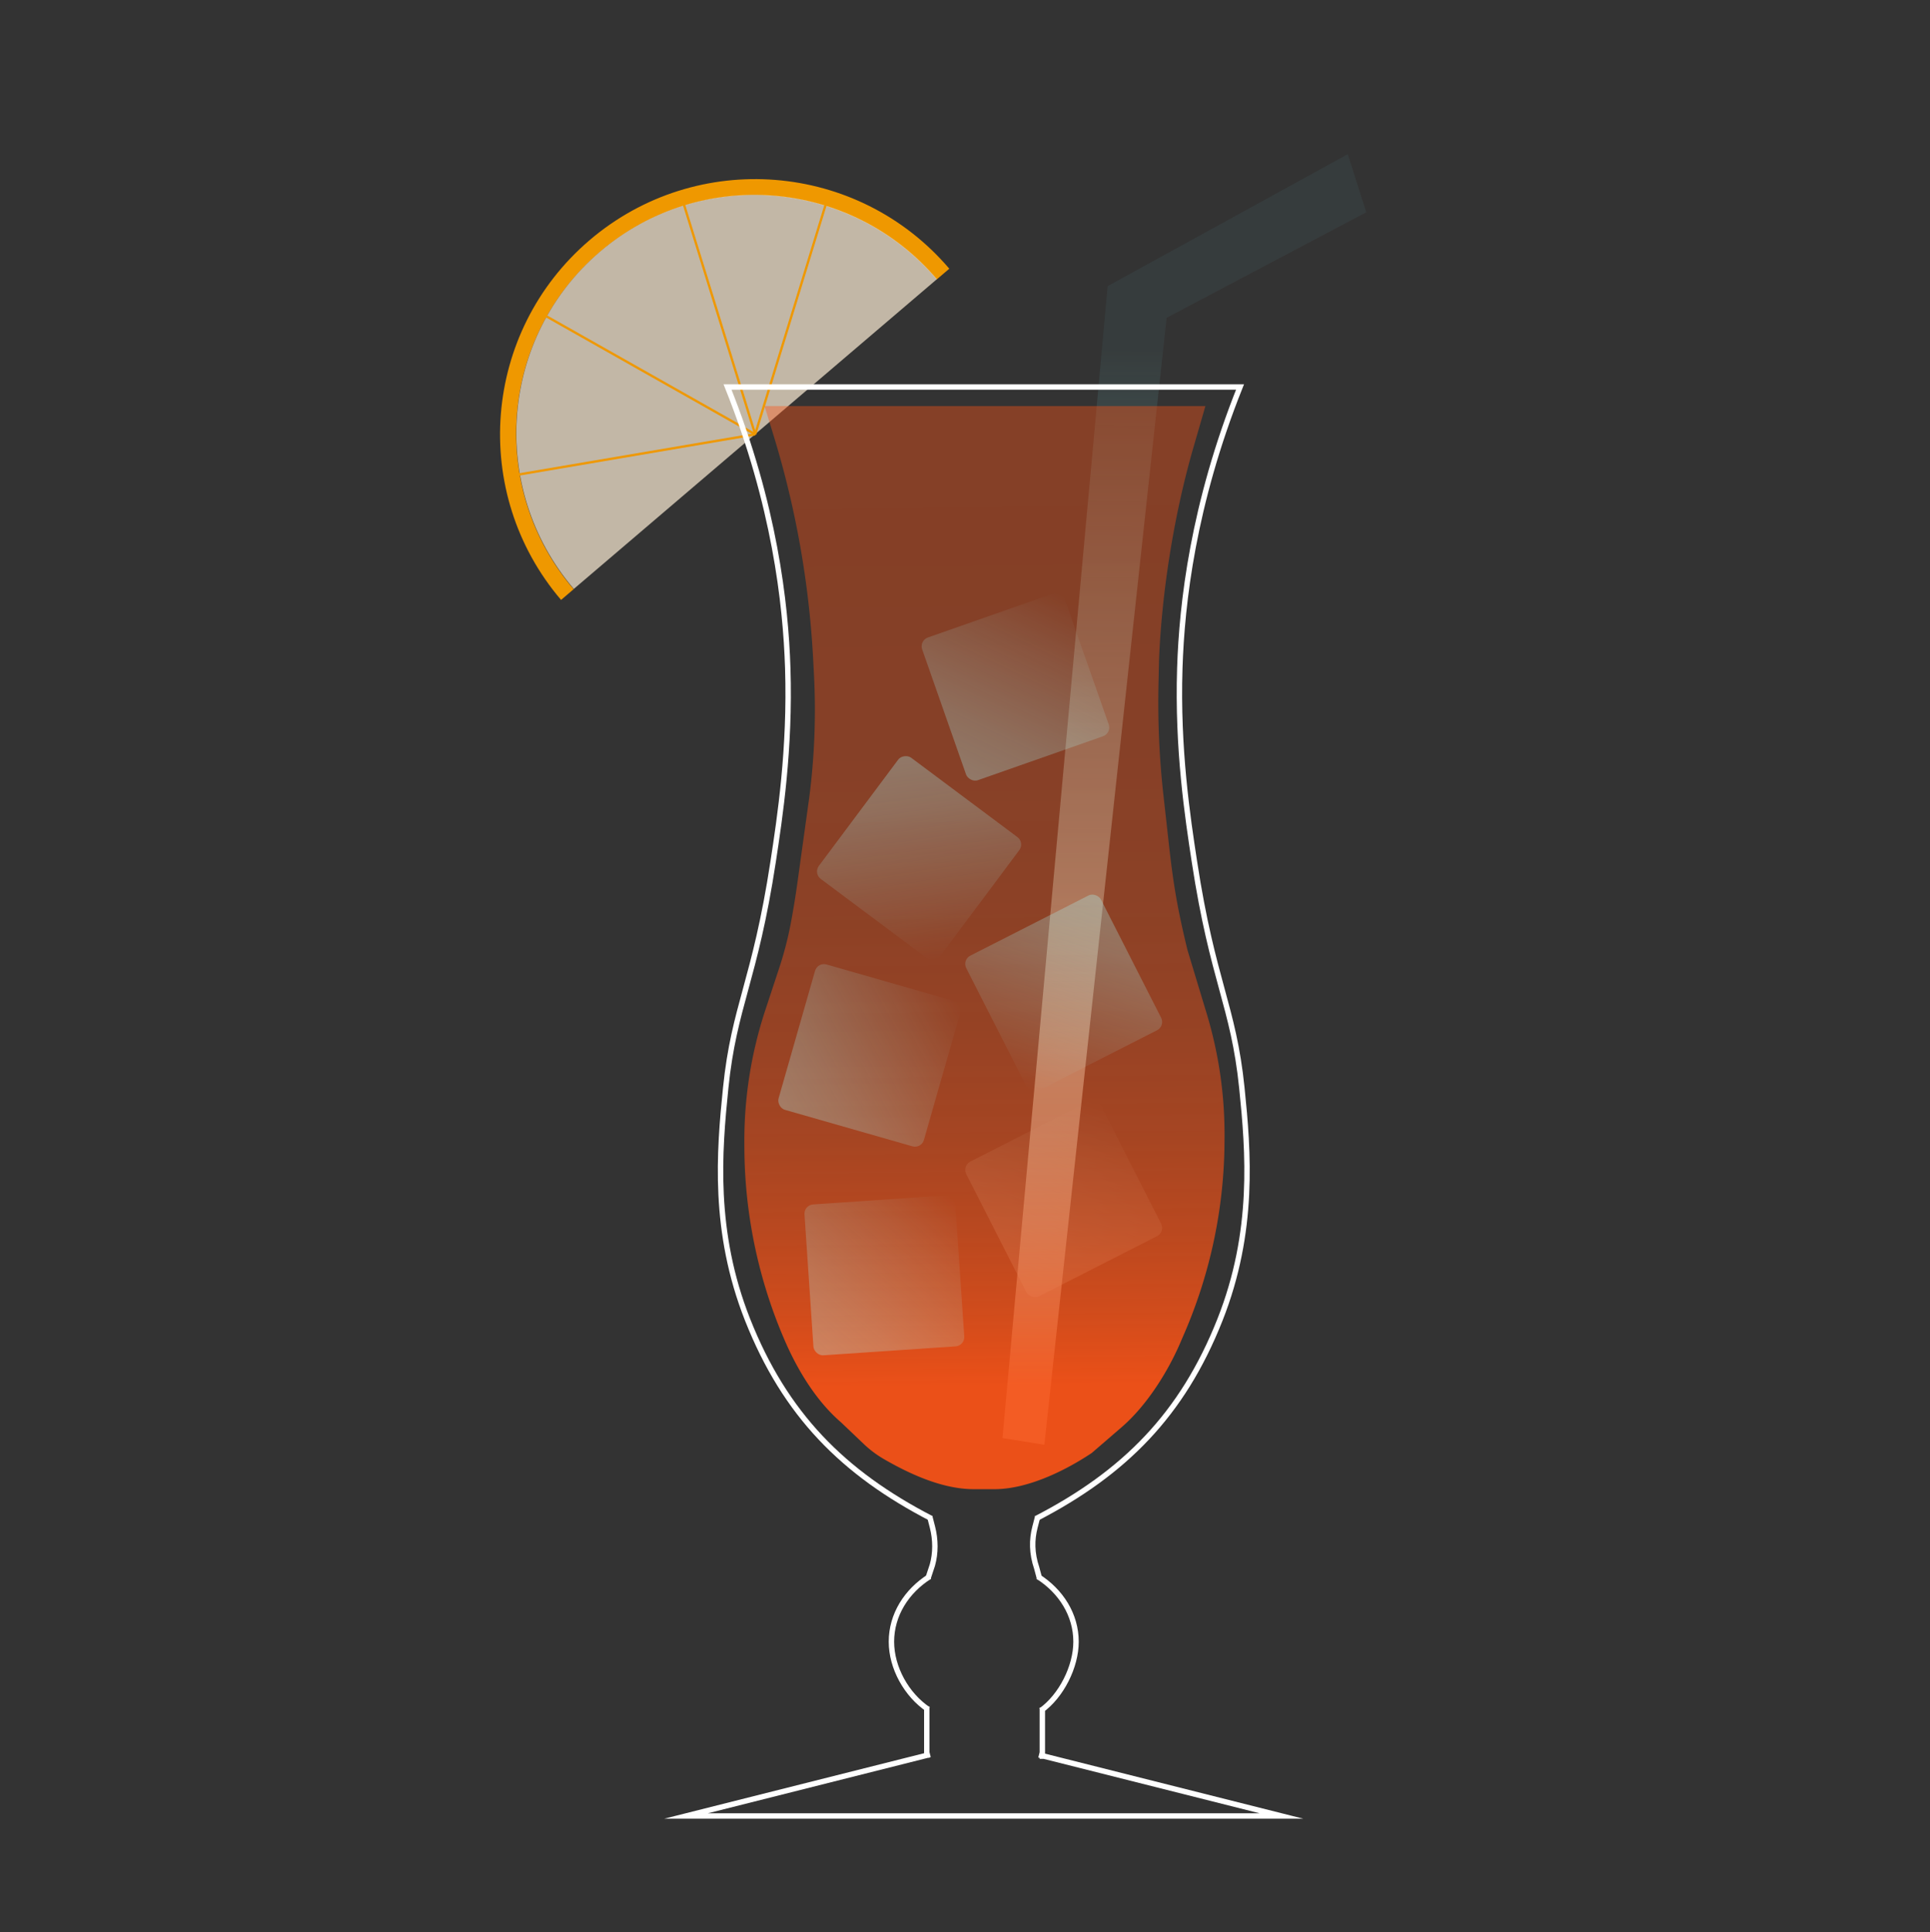 <svg xmlns="http://www.w3.org/2000/svg" xmlns:xlink="http://www.w3.org/1999/xlink" viewBox="0 0 2497.542 2500.027">
  <rect x="0" y="0" width="2497.542" height="2500.027" fill="#333333" stroke="none"/>
  <defs>
    <style>
      .cls-1 {
        fill: url(#Unbenannter_Verlauf_8);
      }

      .cls-2 {
        fill: url(#Unbenannter_Verlauf_92);
      }

      .cls-3 {
        fill: #ef9800;
      }

      .cls-4 {
        fill: #fff0d7;
        opacity: 0.7;
      }

      .cls-5, .cls-6 {
        fill: none;
        stroke-miterlimit: 10;
      }

      .cls-5 {
        stroke: #ef9800;
        stroke-width: 3px;
      }

      .cls-6 {
        stroke: #fff;
        stroke-width: 7px;
      }

      .cls-7 {
        fill: url(#Unbenannter_Verlauf_19);
      }

      .cls-8 {
        fill: url(#Unbenannter_Verlauf_92-2);
      }

      .cls-9 {
        fill: url(#Unbenannter_Verlauf_92-3);
      }

      .cls-10 {
        fill: url(#Unbenannter_Verlauf_92-4);
      }

      .cls-11 {
        fill: url(#Unbenannter_Verlauf_92-5);
      }

      .cls-12 {
        fill: url(#Unbenannter_Verlauf_92-6);
      }
    </style>
    <linearGradient id="Unbenannter_Verlauf_8" data-name="Unbenannter Verlauf 8" x1="-3528.469" y1="1371.022" x2="-3521.605" y2="454.286" gradientTransform="translate(5058.826)" gradientUnits="userSpaceOnUse">
      <stop offset="0" stop-color="#bffffa" stop-opacity="0.6"/>
      <stop offset="1" stop-color="#7ff9ff" stop-opacity="0.05"/>
    </linearGradient>
    <linearGradient id="Unbenannter_Verlauf_92" data-name="Unbenannter Verlauf 92" x1="380.252" y1="-3298.43" x2="568.822" y2="-3487" gradientTransform="translate(901.943 4943.78)" gradientUnits="userSpaceOnUse">
      <stop offset="0" stop-color="#aafdff" stop-opacity="0.3"/>
      <stop offset="0.25" stop-color="#aafdff" stop-opacity="0.244"/>
      <stop offset="0.724" stop-color="#aafdff" stop-opacity="0.097"/>
      <stop offset="1" stop-color="#aafdff" stop-opacity="0"/>
    </linearGradient>
    <linearGradient id="Unbenannter_Verlauf_19" data-name="Unbenannter Verlauf 19" x1="1277.013" y1="1790.791" x2="1265.146" y2="566.567" gradientUnits="userSpaceOnUse">
      <stop offset="0" stop-color="#ff5315" stop-opacity="0.9"/>
      <stop offset="0.075" stop-color="#ff5315" stop-opacity="0.773"/>
      <stop offset="0.163" stop-color="#ff5315" stop-opacity="0.658"/>
      <stop offset="0.26" stop-color="#ff5315" stop-opacity="0.563"/>
      <stop offset="0.369" stop-color="#ff5315" stop-opacity="0.49"/>
      <stop offset="0.498" stop-color="#ff5315" stop-opacity="0.439"/>
      <stop offset="0.664" stop-color="#ff5315" stop-opacity="0.409"/>
      <stop offset="1" stop-color="#ff5315" stop-opacity="0.4"/>
    </linearGradient>
    <linearGradient id="Unbenannter_Verlauf_92-2" x1="821.713" y1="-316.014" x2="1010.283" y2="-504.585" gradientTransform="translate(228.43 2060.353)" xlink:href="#Unbenannter_Verlauf_92"/>
    <linearGradient id="Unbenannter_Verlauf_92-3" x1="2228.693" y1="1806.466" x2="2417.263" y2="1617.895" gradientTransform="translate(-1197.797 -346.749)" xlink:href="#Unbenannter_Verlauf_92"/>
    <linearGradient id="Unbenannter_Verlauf_92-4" x1="15741.548" y1="-3774.38" x2="15930.118" y2="-3962.95" gradientTransform="translate(-14459.353 5153.32)" xlink:href="#Unbenannter_Verlauf_92"/>
    <linearGradient id="Unbenannter_Verlauf_92-5" x1="15077.967" y1="-119.856" x2="15266.537" y2="-308.427" gradientTransform="translate(-13982.894 1324.201)" xlink:href="#Unbenannter_Verlauf_92"/>
    <linearGradient id="Unbenannter_Verlauf_92-6" x1="299.394" y1="-2356.386" x2="487.964" y2="-2544.956" gradientTransform="translate(920.362 3339.325)" xlink:href="#Unbenannter_Verlauf_92"/>
  </defs>
  <g id="Fruchtig">
    <g id="__BAHAMA_MAMA_" data-name="!!_BAHAMA MAMA
">
      <polygon class="cls-1" points="1297.229 1860.492 1351.452 1869.208 1509.648 411.186 1768.03 274.604 1744.128 199.483 1433.402 370.212 1297.229 1860.492"/>
      <rect class="cls-2" x="1278.67" y="1453.255" width="195.621" height="195.621" rx="12" transform="translate(-553.857 793.239) rotate(-26.979)"/>
      <g id="Orange">
        <path class="cls-3" d="M763.009,310.696C624.274,429.027,607.734,637.42,726.064,776.154l502.402-428.514C1110.136,208.906,901.744,192.366,763.009,310.696Zm449.193,50.817L742.329,762.282c-111.095-130.251-95.97-325.555,33.782-436.224S1101.107,231.263,1212.202,361.514Z"/>
        <path class="cls-4" d="M742.549,761.941c-111.095-130.251-95.97-325.555,33.782-436.224s324.996-94.795,436.091,35.456"/>
        <line class="cls-5" x1="659.563" y1="615.902" x2="977.266" y2="561.898"/>
        <line class="cls-5" x1="701.369" y1="406.02" x2="977.266" y2="561.898"/>
        <line class="cls-5" x1="1070.771" y1="257.267" x2="977.266" y2="561.898"/>
        <line class="cls-5" x1="881.99" y1="254.759" x2="977.266" y2="561.898"/>
      </g>
      <path class="cls-6" d="M1344.476,2270.423l313.847,79.046H887.699l315.88-79.558m-4.252-62.175v66.427m149.53,1.417v-66.427m-1.893,4.015c26.545-19.091,45.488-56.862,45.488-89.198,0-34.701-19.486-65.435-49.442-84.348m-141.704,172.084c-28.344-19.032-47.735-54.143-47.735-87.736,0-34.701,19.486-65.435,49.442-84.348"/>
      <path class="cls-6" d="M1203.086,1961.858l3.572,13.901c4.222,16.426,4.222,33.653-.076,49.001l-5.737,17.359"/>
      <path class="cls-6" d="M1345.257,2042.41l-3.646-13.617c-6.547-19.317-6.547-36.672-2.247-53.203l3.572-13.732"/>
      <path class="cls-6" d="M1205.331,1964.664c-114.269-59.087-189.355-134.605-237.881-257.178-45.222-114.23-36.773-217.49-28.341-299.938,10.923-106.806,37.675-137.404,61.405-292.852,8.718-57.113,22.227-145.605,18.893-250.342-2.659-83.555-17.124-211.591-77.936-363.704h663.205c-60.812,152.113-75.277,280.149-77.936,363.704-3.333,104.737,10.175,193.229,18.894,250.342,23.73,155.448,50.481,186.046,61.405,292.852,8.432,82.448,16.881,185.708-28.341,299.938-48.525,122.573-123.612,198.091-237.881,257.178"/>
      <path class="cls-7" d="M989.382,525.332h570.493l.001.001-15.632,54.002c-24.643,85.131-40.975,186.261-44.381,274.822l-.691,30.692a1079.379,1079.379,0,0,0,6.329,143.478l7.146,64.312c5.912,53.208,11.388,84.345,23.986,136.378h0l24.909,82.359a539.38,539.38,0,0,1,23.085,159.671l-.044,6.691a634.133,634.133,0,0,1-51.758,246.815l-5.554,12.888c-16.542,38.388-43.678,81.092-75.236,108.502l-39.2,33.834,0,0c-34.529,23.081-83.204,46.843-125.846,46.843h-27.034c-37.347,0-78.038-16.848-115.983-38.82a138.707,138.707,0,0,1-26.155-19.563l-29.547-28.133c-31.703-27.321-55.698-66.67-72.389-105.049l0,0A634.133,634.133,0,0,1,963.28,1486.144l-.044-6.953A539.375,539.375,0,0,1,990.398,1306.76l17.86-54.117a452.679,452.679,0,0,0,15.126-58.384q4.902-26.135,8.562-52.485l15.272-109.978a881.265,881.265,0,0,0,6.09-159.578l-1.004-19.085a1204.072,1204.072,0,0,0-51.25-289.736L989.381,525.333Z"/>
      <rect class="cls-8" x="1046.618" y="1552.243" width="195.621" height="195.621" rx="12" transform="translate(-108.723 80.976) rotate(-3.869)"/>
      <rect class="cls-9" x="1027.37" y="1267.621" width="195.621" height="195.621" rx="12" transform="translate(418.898 -256.789) rotate(15.963)"/>
      <rect class="cls-10" x="1278.67" y="1186.844" width="195.621" height="195.621" rx="12" transform="translate(3185.958 1805.062) rotate(153.022)"/>
      <rect class="cls-11" x="1091.548" y="1012.249" width="195.621" height="195.621" rx="12" transform="translate(2790.421 821.263) rotate(126.75)"/>
      <rect class="cls-12" x="1216.23" y="790.843" width="195.621" height="195.621" rx="12" transform="translate(-220.142 485.305) rotate(-19.339)"/>
    </g>
  </g>
</svg>
